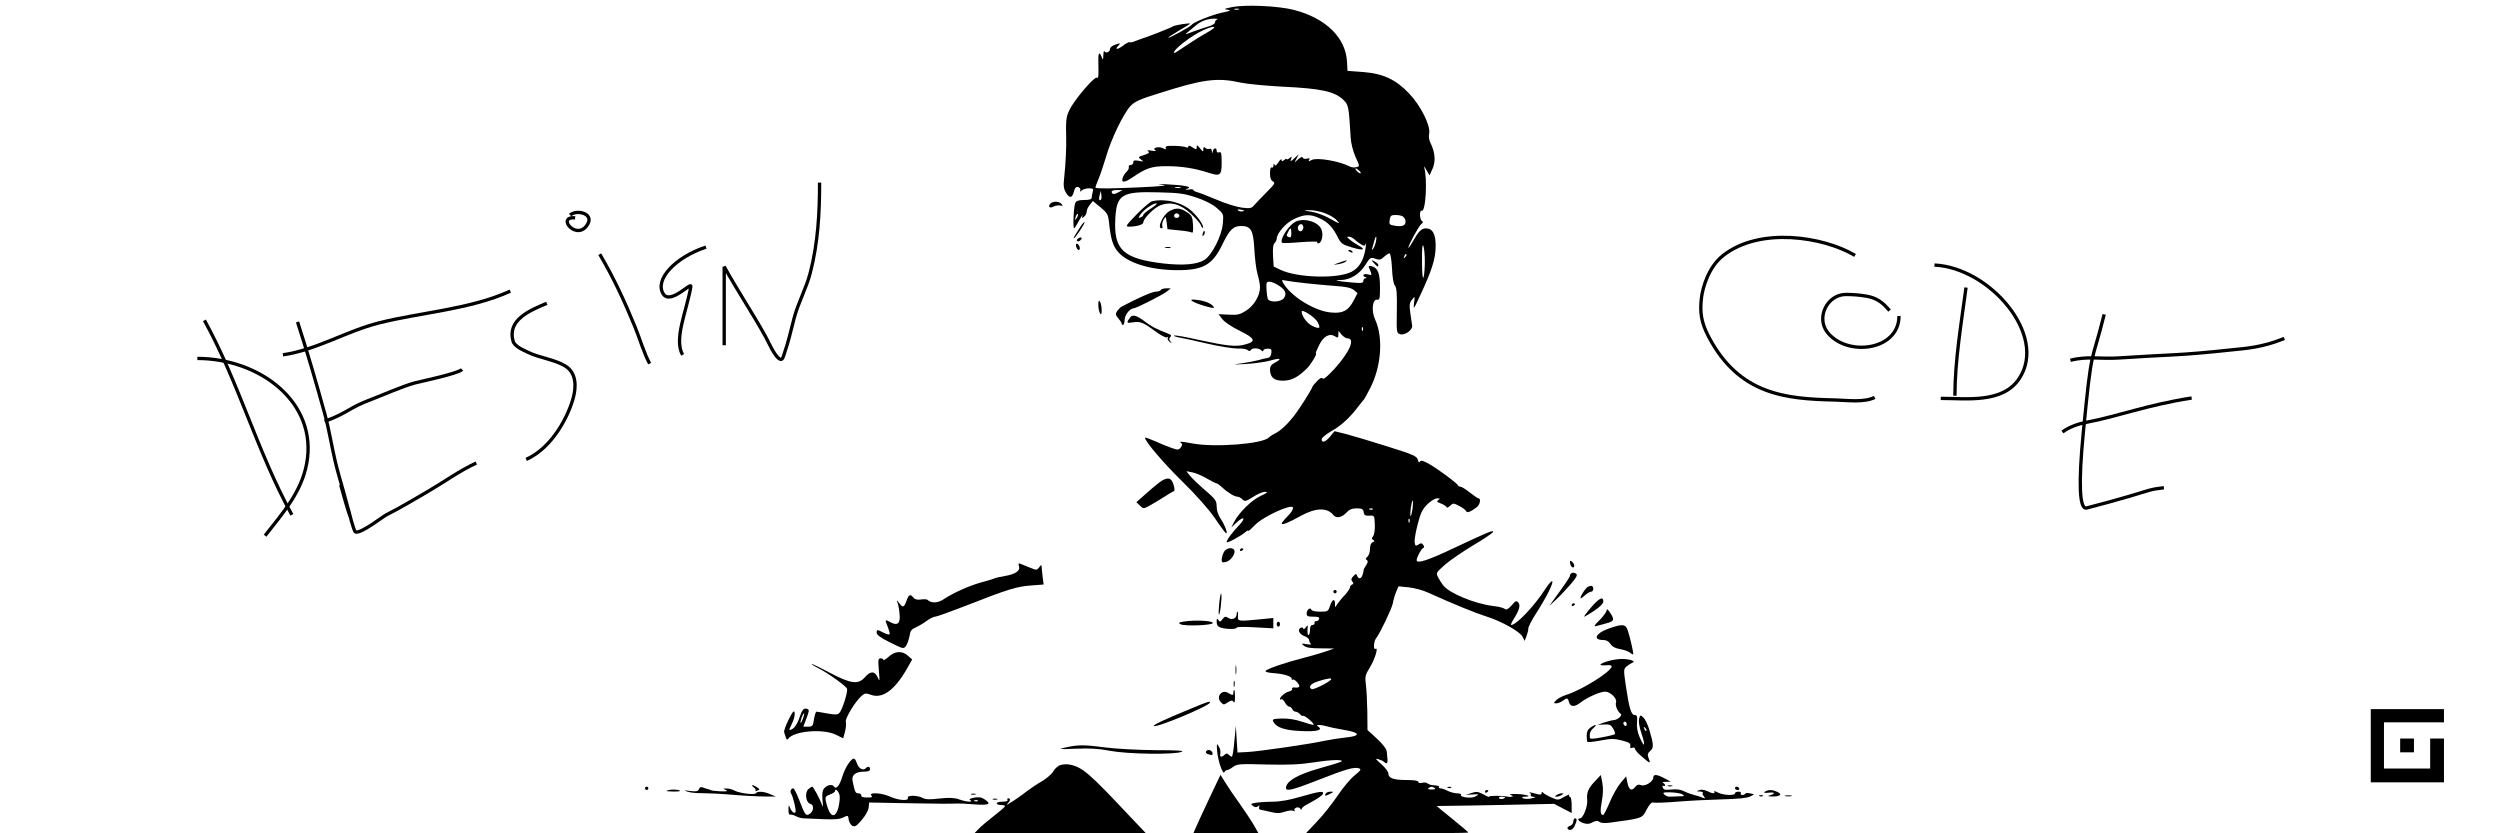 <?xml version="1.0" encoding="utf-8"?>
<svg version="1.0" xmlns="http://www.w3.org/2000/svg" width="1500pt" height="500pt" viewBox="0 0 1500 500" preserveAspectRatio="xMidYMid meet">
  <g transform="translate(0,500) scale(0.1,-0.1)" fill="#000000" stroke="none">
    <path d="M7390 4957 c-47 -10 -51 -12 -25 -15 25 -4 19 -7 -33 -18 -61 -13 -171 -57 -182 -73 -7 -11 -140 -84 -140 -77 0 3 28 21 63 42 34 20 64 38 67 41 9 8 -93 -7 -104 -16 -9 -7 -156 -65 -191 -75 -5 -2 -21 -8 -35 -13 -14 -6 -28 -9 -32 -6 -5 2 -24 -8 -43 -23 -33 -25 -49 -22 -23 4 15 15 8 15 -26 2 -14 -5 -26 -16 -26 -24 0 -18 -27 -29 -34 -13 -2 7 -5 -4 -6 -23 -1 -31 -2 -33 -10 -12 -15 37 -22 25 -20 -35 2 -83 1 -95 -9 -89 -12 8 -109 -102 -151 -170 -32 -54 -36 -73 -33 -179 2 -65 -3 -165 -11 -241 -7 -60 -5 -75 11 -102 21 -34 37 -31 47 11 5 20 12 27 24 25 9 -2 16 -11 14 -19 -3 -11 -1 -12 9 -1 7 6 26 12 42 12 26 0 29 -3 23 -22 -3 -13 -6 -29 -6 -35 0 -9 -16 -13 -45 -13 -32 0 -47 -5 -53 -17 -10 -19 -16 -153 -7 -153 2 0 16 21 30 48 15 26 24 38 20 28 -5 -16 -3 -17 10 -6 8 7 15 20 15 30 0 10 8 28 19 41 l18 23 46 -38 c42 -35 46 -41 52 -99 10 -91 22 -132 52 -167 56 -67 193 -110 353 -111 159 -1 215 31 275 156 42 87 65 109 111 109 60 0 74 -25 80 -140 3 -54 11 -121 19 -148 8 -27 15 -63 15 -80 0 -48 -35 -109 -82 -139 -37 -24 -51 -28 -105 -25 l-62 3 23 -30 c13 -17 57 -47 105 -70 93 -46 100 -64 31 -82 -55 -15 -107 -9 -279 28 -73 17 -138 28 -145 26 -6 -3 7 -8 29 -12 22 -4 99 -20 170 -37 72 -17 152 -29 178 -29 27 1 55 -3 62 -9 9 -8 15 -8 20 0 8 14 48 13 63 -2 8 -8 12 -8 12 -1 0 6 11 11 26 11 21 0 25 -4 22 -27 -2 -17 -10 -27 -23 -29 -11 -1 -36 -7 -55 -13 -19 -5 -64 -14 -100 -19 -60 -8 -58 -8 25 -4 50 3 114 12 144 20 62 18 77 13 32 -11 -23 -12 -31 -22 -31 -43 1 -47 25 -67 79 -66 50 0 89 21 142 73 26 26 65 91 54 91 -3 0 6 22 20 50 27 54 63 73 97 51 15 -10 18 -8 18 11 l1 23 18 -22 c11 -13 27 -23 35 -23 50 0 14 -82 -78 -184 -42 -45 -66 -65 -70 -57 -6 8 -16 3 -34 -16 -15 -15 -27 -30 -27 -33 -2 -9 -39 -71 -77 -127 -46 -71 -102 -129 -141 -150 -17 -8 -37 -21 -44 -28 -38 -39 -328 -61 -462 -35 -64 12 -81 13 -64 2 8 -5 8 -12 -2 -26 -13 -17 -17 -17 -57 -3 -24 8 -69 27 -100 41 -32 14 -58 23 -58 20 0 -22 108 -149 223 -262 85 -83 158 -166 197 -222 33 -50 64 -90 67 -90 11 0 -8 50 -32 86 -16 23 -25 51 -25 74 0 32 -7 43 -42 75 -66 57 -101 90 -122 115 l-18 23 36 -7 c21 -4 59 -20 87 -37 27 -16 54 -29 58 -29 4 0 19 -10 32 -23 35 -32 76 -57 93 -57 8 0 22 -7 30 -16 15 -14 21 -13 65 15 26 17 59 31 72 30 19 0 13 -6 -26 -24 -54 -24 -132 -101 -160 -156 l-17 -34 29 28 c47 44 61 31 17 -15 -43 -45 -74 -87 -74 -101 0 -9 86 37 113 61 9 8 17 12 17 7 0 -4 17 11 38 33 46 51 225 133 230 106 2 -9 -12 -32 -32 -51 -20 -20 -36 -40 -36 -44 0 -12 43 6 115 46 89 49 159 51 195 5 16 -21 49 -16 75 11 20 22 36 29 65 29 32 0 39 -4 42 -22 2 -19 9 -23 34 -22 30 2 31 1 33 -53 1 -32 -3 -61 -10 -70 -10 -11 -10 -16 0 -22 10 -6 9 -10 -3 -14 -10 -4 -16 -19 -16 -40 0 -19 -7 -40 -15 -47 -12 -10 -13 -15 -4 -20 8 -6 7 -14 -4 -31 -9 -13 -16 -26 -15 -29 0 -3 -2 -15 -6 -27 -8 -27 -24 -30 -33 -8 -5 14 -8 14 -23 -2 -13 -14 -15 -21 -6 -32 8 -11 8 -15 -1 -18 -7 -3 -13 -10 -13 -17 0 -6 -13 -26 -29 -44 -17 -17 -37 -42 -45 -54 l-16 -22 0 22 c0 34 -17 26 -30 -13 -11 -34 -14 -35 -60 -35 -28 0 -50 5 -52 12 -6 17 -28 0 -28 -23 0 -16 7 -19 40 -19 30 0 38 -3 34 -15 -3 -8 -11 -13 -17 -12 -7 1 -11 -4 -10 -11 2 -6 -4 -12 -12 -12 -10 0 -15 -10 -15 -30 0 -16 -4 -30 -9 -30 -5 0 -7 14 -6 32 3 30 2 31 -11 13 -8 -10 -14 -14 -14 -7 0 6 -6 9 -14 6 -23 -9 -12 -38 19 -50 17 -6 30 -17 30 -25 0 -8 5 -18 10 -22 6 -5 -6 -5 -25 -2 -33 6 -34 5 -16 -10 14 -11 43 -15 100 -15 l81 -1 -55 -19 c-30 -10 -91 -28 -135 -39 -110 -28 -218 -66 -222 -77 -2 -5 16 -10 40 -12 67 -4 117 -19 117 -35 0 -6 3 -8 6 -5 8 9 46 -31 39 -42 -3 -5 -14 -7 -25 -5 -11 2 -19 -1 -17 -8 1 -6 -6 -13 -16 -15 -22 -4 -57 -32 -57 -45 0 -4 4 -6 8 -3 5 3 15 -6 22 -19 7 -14 19 -25 26 -25 6 0 14 -7 18 -15 3 -8 12 -15 19 -15 8 0 20 -7 27 -15 7 -8 15 -13 19 -10 4 2 22 -9 40 -25 38 -36 34 -36 -48 -10 -40 14 -84 20 -121 19 -54 -2 -58 -4 -49 -21 18 -33 68 -50 163 -54 94 -5 137 5 106 26 -12 8 -11 10 6 10 12 0 34 -4 50 -9 16 -5 62 -14 102 -21 95 -16 98 -36 5 -45 -38 -4 -95 -13 -128 -20 -84 -19 -388 -63 -460 -67 l-60 -3 -5 80 -5 80 -9 -93 c-4 -50 -11 -92 -15 -92 -4 0 -12 5 -19 12 -9 9 -15 9 -24 0 -18 -18 -31 -15 -26 6 3 11 -1 30 -9 43 -13 22 -14 20 -10 -31 5 -56 36 -145 44 -122 3 6 10 12 16 12 7 0 23 9 36 19 23 17 40 19 200 14 139 -3 200 0 292 14 102 16 182 17 154 2 -6 -3 -63 -21 -128 -39 -123 -35 -190 -71 -200 -109 -8 -33 23 -27 192 39 168 66 217 80 245 70 15 -5 11 -12 -27 -43 -25 -20 -71 -75 -102 -122 -32 -47 -87 -117 -124 -155 l-66 -70 487 0 c269 0 488 2 488 5 0 2 -43 39 -95 81 -52 42 -95 77 -95 78 0 0 30 1 67 1 38 0 196 3 353 6 l285 6 53 -28 52 -27 0 49 c0 28 -5 49 -11 49 -5 0 -7 5 -4 10 3 6 -10 0 -30 -11 -36 -21 -37 -21 -78 -3 -23 10 -45 23 -49 29 -5 6 -8 5 -8 -3 0 -9 -7 -11 -20 -8 -36 10 -65 16 -52 10 6 -3 10 -10 6 -15 -3 -5 5 -9 18 -10 16 -1 13 -3 -12 -9 -19 -5 -41 -4 -50 0 -12 7 -10 9 9 10 49 0 9 14 -47 16 -38 1 -50 -1 -37 -6 14 -6 16 -9 5 -10 -8 -2 -19 -1 -25 0 -25 7 -114 7 -110 0 3 -5 -12 1 -33 13 -34 18 -44 19 -73 9 l-34 -11 38 2 c43 3 45 2 17 -13 -23 -12 -93 -3 -84 11 3 5 -7 9 -23 9 -15 0 -41 7 -57 15 -15 8 -35 15 -43 15 -8 0 -12 4 -9 8 3 5 -8 9 -25 10 -17 0 -36 5 -43 11 -6 6 -22 8 -34 4 -13 -3 -22 -1 -22 6 0 7 -25 11 -71 11 -78 0 -109 11 -109 40 0 10 -19 35 -42 55 -35 31 -39 36 -18 30 14 -4 29 -11 34 -16 16 -15 23 -10 21 13 -1 13 -3 34 -4 47 -1 16 -21 43 -58 78 l-58 53 -1 112 c-1 62 -5 136 -9 163 -6 46 -3 56 24 100 31 51 53 124 34 112 -14 -9 -11 46 4 64 23 29 93 175 100 209 3 19 12 50 20 69 l14 33 62 -6 c34 -4 82 -17 107 -28 162 -73 295 -127 356 -146 90 -28 202 -90 219 -122 l13 -25 11 28 c6 16 11 36 11 46 0 10 19 47 41 82 62 95 110 189 103 201 -4 5 -23 -16 -44 -49 -63 -98 -172 -213 -203 -213 -4 0 3 17 16 37 33 53 41 81 27 98 -11 13 -17 10 -40 -17 -22 -24 -31 -29 -42 -21 -7 6 -38 14 -69 17 -111 14 -260 75 -299 123 -8 10 -22 31 -30 47 -15 29 -15 29 40 78 30 26 107 79 169 116 63 37 116 73 119 80 4 14 -23 3 -236 -97 -153 -73 -222 -95 -222 -72 0 17 28 69 39 73 7 2 7 8 1 18 -8 12 -13 13 -29 3 -18 -11 -20 -9 -23 15 -2 15 7 64 19 110 17 66 29 89 58 117 19 19 45 35 58 35 18 0 19 -2 7 -10 -12 -8 -9 -12 18 -22 17 -7 32 -17 32 -22 0 -5 9 -1 20 9 19 18 21 17 56 -1 20 -10 38 -24 41 -31 5 -13 29 -3 66 26 17 14 24 51 8 51 -4 0 -28 16 -52 35 -24 19 -49 35 -56 35 -6 0 -13 3 -15 8 -5 13 -120 98 -171 127 -37 21 -51 25 -57 16 -5 -9 -9 -5 -13 11 -6 21 -27 31 -184 80 -98 31 -209 64 -247 74 l-69 17 -26 -32 c-28 -33 -51 -41 -51 -16 0 8 25 29 56 47 59 32 115 84 162 147 15 20 30 38 33 41 4 3 23 37 43 77 65 130 76 301 26 408 -23 50 -15 122 13 117 15 -3 17 7 17 75 0 84 -13 116 -50 126 -14 4 -20 1 -17 -6 21 -52 22 -50 -6 -43 -27 6 -38 -8 -14 -17 10 -4 10 -6 0 -6 -7 -1 -13 -8 -13 -16 0 -14 -11 -15 -77 -9 -81 7 -108 14 -57 14 55 1 112 36 145 89 30 47 32 49 61 39 25 -9 33 -7 52 11 12 11 27 21 33 21 6 0 12 -36 15 -89 2 -54 9 -96 18 -105 10 -13 13 -50 11 -150 -2 -130 -2 -134 20 -141 27 -9 75 25 72 51 -2 11 -6 45 -11 76 -7 48 -5 61 10 80 18 23 18 23 12 -22 -5 -41 -2 -37 39 52 69 148 90 215 91 289 1 74 -18 109 -59 109 -26 0 -44 -18 -79 -80 -14 -25 -26 -41 -26 -37 0 16 63 132 78 143 11 8 12 13 4 18 -7 4 -12 21 -12 37 0 17 4 28 9 25 25 -16 37 190 16 260 -4 10 2 4 13 -15 l19 -33 17 37 c21 43 17 100 -9 153 -11 20 -14 43 -10 61 10 46 -51 168 -120 240 -81 85 -155 119 -275 129 l-95 7 -3 55 c-8 145 -127 261 -319 311 -95 24 -293 33 -373 16z m43 -14 c-7 -2 -19 -2 -25 0 -7 3 -2 5 12 5 14 0 19 -2 13 -5z m-130 -60 c-7 -2 -13 -10 -13 -18 0 -7 -17 -17 -37 -23 -21 -6 -63 -20 -93 -31 -54 -21 -55 -21 -30 -1 14 11 35 29 47 39 29 25 70 39 108 39 17 0 24 -2 18 -5z m-58 -77 c-33 -18 -91 -54 -129 -80 -37 -26 -69 -46 -71 -44 -14 14 103 105 177 138 72 31 87 22 23 -14z m200 -302 c39 -8 151 -19 250 -24 233 -11 315 -29 367 -81 29 -28 31 -39 42 -224 2 -36 14 -82 29 -116 26 -56 26 -57 5 -62 -11 -3 -28 -2 -37 3 -62 33 -200 57 -231 40 -18 -10 -21 -9 -15 1 6 9 2 11 -13 7 -12 -3 -23 -1 -25 6 -3 7 -12 4 -27 -9 l-23 -20 13 25 13 25 -27 -25 c-23 -21 -26 -22 -20 -5 7 18 6 18 -9 6 -9 -7 -17 -10 -17 -6 0 4 -7 2 -15 -5 -12 -10 -15 -10 -15 1 0 8 -9 1 -19 -14 -13 -20 -20 -25 -24 -15 -4 9 -6 7 -6 -5 -1 -10 -5 -15 -11 -12 -6 4 -10 -10 -10 -34 0 -28 5 -43 18 -50 15 -8 10 -16 -38 -64 -30 -30 -63 -65 -74 -77 -16 -20 -24 -22 -74 -16 -31 4 -97 24 -148 46 -50 21 -103 42 -118 46 -14 3 -26 10 -26 14 0 4 -12 6 -27 3 -23 -3 -24 -2 -8 5 16 8 14 10 -15 16 -19 4 -69 8 -110 10 -54 3 -61 2 -25 -3 36 -4 -3 -9 -135 -15 -176 -8 -260 -9 -267 -2 -2 2 6 23 16 47 11 24 31 85 46 134 31 110 106 264 148 309 26 27 57 41 167 75 270 86 352 97 495 65z m711 -529 c9 -8 11 -15 6 -15 -5 0 -15 7 -22 15 -7 8 -9 15 -6 15 4 0 14 -7 22 -15z m-1073 -102 c-7 -2 -21 -2 -30 0 -10 3 -4 5 12 5 17 0 24 -2 18 -5z m-373 -27 c-25 -14 -40 -13 -40 5 0 5 15 9 33 9 l32 -1 -25 -13z m-104 -44 c-11 -10 -15 4 -8 28 l7 25 3 -23 c2 -13 1 -26 -2 -30z m571 13 c52 -17 97 -40 124 -63 41 -36 41 -36 36 -93 -6 -74 -66 -191 -111 -219 -45 -27 -126 -34 -245 -21 -243 29 -300 82 -289 271 8 143 39 162 258 156 125 -3 156 -7 227 -31z m279 -83 c-10 -2 -22 0 -28 6 -6 6 0 7 19 4 21 -5 23 -7 9 -10z m488 -9 c28 -10 60 -28 72 -40 30 -30 24 -29 -41 8 -31 17 -79 35 -108 39 -50 7 -50 8 -12 9 22 1 62 -7 89 -16z m-1483 -30 c-12 -20 -14 -14 -5 12 4 9 9 14 11 11 3 -2 0 -13 -6 -23z m1455 -2 c50 -23 79 -52 109 -111 21 -42 28 -47 85 -64 69 -21 89 -15 41 11 -18 10 -42 26 -53 36 -18 14 -18 17 -5 17 10 0 25 -8 35 -17 10 -10 28 -23 40 -30 17 -10 21 -10 26 5 3 9 3 -1 0 -23 -10 -73 -38 -122 -85 -146 -85 -43 -325 -36 -426 12 l-41 20 -4 65 c-2 44 1 69 10 76 6 6 12 17 12 24 0 34 56 98 105 120 60 29 97 30 151 5z m500 11 c19 -13 23 -40 9 -52 -9 -7 -29 -9 -53 -5 -36 6 -38 8 -34 36 4 25 9 29 36 29 17 0 36 -4 42 -8z m-161 -154 c-4 -18 -12 -37 -18 -43 -7 -7 -8 -4 -3 8 3 11 9 30 12 43 9 36 17 29 9 -8z m294 -118 c0 -41 -4 -84 -8 -95 -5 -12 -9 26 -9 95 -1 74 2 108 8 95 5 -11 9 -54 9 -95z m-118 27 c-10 -9 -11 -8 -5 6 3 10 9 15 12 12 3 -3 0 -11 -7 -18z m-601 -156 c52 -6 134 -13 183 -17 63 -4 93 -11 110 -24 l22 -19 -24 -46 c-31 -59 -64 -77 -135 -70 -98 8 -243 98 -288 179 -9 16 -7 18 13 13 13 -3 67 -10 119 -16z m-163 -11 c44 -26 56 -51 37 -78 -18 -26 -91 -29 -98 -3 -5 17 -9 67 -7 89 1 18 31 15 68 -8z m239 -223 c20 -38 12 -43 -31 -23 -32 15 -65 59 -65 86 0 19 81 -34 96 -63z m271 -49 c-3 -8 -6 -5 -6 6 -1 11 2 17 5 13 3 -3 4 -12 1 -19z m298 -1073 c-4 -25 -9 -44 -12 -41 -2 2 -1 25 2 51 4 25 9 44 12 41 2 -2 1 -25 -2 -51z m-238 -1 c-3 -3 -12 -4 -19 -1 -8 3 -5 6 6 6 11 1 17 -2 13 -5z m220 -76 c-3 -8 -6 -5 -6 6 -1 11 2 17 5 13 3 -3 4 -12 1 -19z m-472 -947 c-22 -21 -106 -61 -115 -56 -22 14 -7 32 38 47 54 18 91 23 77 9z m623 -649 c8 -6 2 -9 -18 -9 -20 0 -26 3 -18 9 7 4 15 8 18 8 3 0 11 -4 18 -8z m422 -56 c0 -9 -30 -14 -35 -6 -4 6 3 10 14 10 12 0 21 -2 21 -4z"/>
    <path d="M6994 4113 c4 -11 1 -11 -15 -3 -24 14 -69 3 -48 -11 9 -6 1 -7 -21 -3 -24 4 -31 3 -21 -4 10 -7 4 -13 -25 -22 -36 -12 -37 -13 -18 -27 18 -14 17 -14 -13 -8 -26 5 -33 3 -33 -9 0 -9 -7 -16 -16 -16 -9 0 -14 -6 -11 -12 2 -7 -4 -20 -13 -28 -9 -8 -20 -25 -24 -37 -10 -31 11 -30 58 2 85 58 117 68 206 68 87 0 167 -12 253 -40 69 -22 77 -16 77 63 0 55 -3 65 -15 60 -9 -3 -15 0 -15 9 0 21 -18 19 -23 -2 -4 -16 -5 -16 -6 1 -1 11 -6 16 -15 13 -7 -3 -19 0 -25 6 -8 8 -11 6 -11 -9 0 -17 -2 -16 -20 6 -16 21 -20 22 -20 7 0 -16 -2 -16 -25 -1 -17 11 -25 12 -25 5 0 -7 -5 -9 -12 -5 -7 4 -39 8 -71 9 -44 1 -57 -2 -53 -12z"/>
    <path d="M6914 3793 c-11 -2 -53 -37 -93 -78 -65 -67 -70 -75 -48 -75 46 0 87 12 87 26 0 24 70 92 106 104 62 21 117 5 178 -51 30 -28 58 -59 61 -70 4 -11 9 -18 12 -16 9 10 -27 64 -66 100 -58 52 -153 77 -237 60z m-7 -43 c-26 -16 -47 -34 -47 -39 0 -5 -7 -12 -16 -15 -15 -6 -15 -4 -2 16 18 28 75 68 96 68 9 0 -5 -13 -31 -30z"/>
    <path d="M7018 3734 c-40 -21 -78 -104 -48 -104 5 0 7 6 4 14 -3 8 0 25 8 38 12 22 13 22 18 -17 l5 -40 67 -7 c37 -3 72 -9 78 -13 8 -5 10 9 8 46 -3 48 -6 56 -37 76 -39 26 -65 28 -103 7z m57 -23 c7 -12 -12 -24 -25 -16 -11 7 -4 25 10 25 5 0 11 -4 15 -9z"/>
    <path d="M7217 3601 c-4 -17 -3 -21 5 -13 5 5 8 16 6 23 -3 8 -7 3 -11 -10z"/>
    <path d="M6993 3513 c9 -2 23 -2 30 0 6 3 -1 5 -18 5 -16 0 -22 -2 -12 -5z"/>
    <path d="M7780 3673 c-42 -15 -106 -111 -87 -130 3 -3 53 -1 110 4 58 4 103 5 101 1 -3 -5 0 -8 6 -8 20 0 32 51 19 83 -18 44 -95 70 -149 50z m40 -38 c0 -8 -5 -17 -11 -21 -16 -9 -30 18 -17 33 12 15 28 8 28 -12z m-72 -34 c0 -22 -3 -28 -14 -24 -17 6 -17 9 -4 34 14 26 17 24 18 -10z"/>
    <path d="M8090 3496 c0 -2 7 -7 16 -10 8 -3 12 -2 9 4 -6 10 -25 14 -25 6z"/>
    <path d="M8035 3424 c-40 -14 -40 -14 -5 -9 19 3 39 10 44 15 12 12 12 12 -39 -6z"/>
    <path d="M6301 3777 c-15 -19 -2 -28 21 -16 11 6 29 8 40 6 16 -4 17 -3 7 9 -15 18 -53 18 -68 1z"/>
    <path d="M6486 3645 c-9 -14 -23 -36 -32 -50 -9 -14 -14 -25 -11 -25 8 0 69 92 64 97 -2 2 -12 -8 -21 -22z"/>
    <path d="M6470 3570 c-8 -5 -11 -12 -7 -16 4 -4 13 -2 19 4 15 15 7 24 -12 12z"/>
    <path d="M6457 3521 c3 -12 10 -21 15 -21 13 0 6 32 -9 37 -7 3 -9 -3 -6 -16z"/>
    <path d="M8244 3421 c21 -23 26 -26 26 -11 0 5 -10 15 -22 21 -23 12 -23 12 -4 -10z"/>
    <path d="M6965 3260 c-3 -5 -17 -10 -31 -10 -20 0 -107 -38 -203 -89 -8 -4 -20 -16 -28 -27 -11 -18 -11 -24 7 -44 11 -13 20 -27 20 -32 0 -4 4 -8 8 -8 5 0 9 14 10 32 1 29 31 67 54 68 14 0 174 81 198 100 l25 20 -27 0 c-15 0 -30 -4 -33 -10z"/>
    <path d="M7150 3196 c16 -16 138 -53 134 -41 -8 20 -49 39 -97 45 -33 5 -44 3 -37 -4z"/>
    <path d="M6590 3170 c0 -19 5 -42 10 -50 7 -11 10 -6 10 20 0 19 -5 42 -10 50 -7 11 -10 6 -10 -20z"/>
    <path d="M6783 3098 c-27 -35 -25 -39 15 -32 45 7 63 -1 140 -58 29 -21 57 -36 64 -32 6 4 8 3 5 -3 -4 -6 1 -17 11 -24 15 -12 16 -12 5 2 -9 12 -10 18 -1 27 8 8 5 14 -13 20 -70 27 -102 44 -136 70 -47 37 -77 47 -90 30z"/>
    <path d="M6973 2117 c-12 -7 -51 -38 -88 -71 l-67 -59 21 -20 c20 -20 22 -20 53 -4 18 10 57 33 87 52 30 19 58 36 64 38 6 2 5 16 -2 40 -13 39 -30 45 -68 24z"/>
    <path d="M7342 1685 c-7 -14 -12 -34 -12 -45 0 -15 5 -17 28 -11 28 7 58 53 47 71 -12 20 -52 11 -63 -15z"/>
    <path d="M7440 1699 c0 -5 5 -7 10 -4 6 3 10 8 10 11 0 2 -4 4 -10 4 -5 0 -10 -5 -10 -11z"/>
    <path d="M9420 1628 c0 -22 17 -42 24 -29 4 6 0 18 -8 27 -12 12 -16 12 -16 2z"/>
    <path d="M6114 1602 c9 -26 -21 -47 -84 -58 -51 -9 -49 -9 -70 -17 -8 -3 -42 -13 -75 -22 -71 -20 -165 -62 -219 -98 -37 -26 -76 -28 -100 -7 -4 5 -23 6 -40 3 -22 -3 -36 0 -45 11 -20 24 -28 20 -42 -19 -15 -41 -22 -43 -45 -12 -14 19 -15 19 -9 2 4 -11 10 -40 12 -65 7 -59 -10 -76 -51 -55 -38 20 -38 20 -20 -25 9 -23 14 -43 11 -46 -3 -3 -19 2 -36 10 -38 20 -41 20 -41 -1 0 -12 26 -31 81 -58 79 -39 81 -40 95 -20 8 11 17 37 21 58 5 32 12 42 37 52 17 8 46 25 65 39 19 14 42 26 52 26 9 0 92 30 185 66 255 100 302 114 388 121 l78 6 -6 45 c-3 25 -6 52 -6 61 -1 14 -3 13 -15 -3 -14 -18 -16 -18 -57 -1 -24 9 -49 20 -57 23 -10 4 -12 -1 -7 -16z"/>
    <path d="M9433 1563 c-7 -3 -13 -9 -13 -15 0 -10 -21 -41 -99 -148 l-25 -35 38 35 c21 19 60 60 87 91 37 43 46 59 36 66 -6 6 -18 8 -24 6z"/>
    <path d="M9527 1479 c-17 -10 -53 -69 -42 -69 3 0 15 9 27 20 12 11 28 20 35 20 14 0 18 26 5 34 -4 2 -15 0 -25 -5z"/>
    <path d="M8000 1450 c0 -5 5 -10 10 -10 6 0 10 5 10 10 0 6 -4 10 -10 10 -5 0 -10 -4 -10 -10z"/>
    <path d="M7316 1387 c-4 -38 -5 -71 -3 -74 7 -7 20 100 15 123 -2 11 -8 -12 -12 -49z"/>
    <path d="M9546 1355 c-26 -30 -44 -55 -41 -55 4 0 31 16 61 36 34 23 54 43 54 55 0 33 -25 21 -74 -36z"/>
    <path d="M9430 1369 c0 -5 5 -7 10 -4 6 3 10 8 10 11 0 2 -4 4 -10 4 -5 0 -10 -5 -10 -11z"/>
    <path d="M9640 1339 c0 -9 -19 -36 -42 -59 -30 -29 -37 -40 -23 -37 11 3 39 11 63 17 47 12 51 22 22 65 -13 19 -20 24 -20 14z"/>
    <path d="M7420 1316 c0 -25 -26 -39 -49 -24 -18 11 -23 10 -36 -7 -13 -17 -16 -18 -25 -5 -8 12 -10 10 -10 -11 0 -19 7 -29 23 -34 31 -11 97 -12 97 -1 0 5 47 6 110 2 l110 -6 0 31 0 31 -72 -7 c-139 -14 -143 -14 -140 18 1 15 0 27 -3 27 -3 0 -5 -6 -5 -14z"/>
    <path d="M7105 1271 c-32 -5 -37 -8 -23 -16 24 -14 200 -7 195 8 -4 13 -108 18 -172 8z"/>
    <path d="M7660 1255 c0 -8 5 -15 10 -15 6 0 10 7 10 15 0 8 -4 15 -10 15 -5 0 -10 -7 -10 -15z"/>
    <path d="M9648 1227 c-75 -27 -92 -67 -29 -67 19 0 34 -8 44 -24 11 -17 30 -26 59 -31 24 -4 51 -14 61 -23 9 -8 17 -11 17 -6 -1 16 -19 98 -32 137 -13 44 -31 46 -120 14z"/>
    <path d="M5330 1058 c-17 -15 -30 -23 -30 -17 0 5 -7 9 -16 9 -15 0 -16 -9 -11 -72 6 -68 6 -71 -7 -42 -17 39 -44 39 -77 0 -40 -45 -85 -39 -213 29 -58 31 -106 54 -106 51 0 -3 19 -15 43 -27 56 -28 163 -105 169 -121 7 -17 -29 -129 -46 -146 -11 -11 -25 -11 -71 -3 -32 6 -62 11 -66 11 -4 0 -11 -20 -15 -45 -6 -41 -9 -45 -35 -45 l-29 0 19 51 c16 41 17 51 6 55 -22 9 -32 -3 -50 -56 -14 -42 -37 -70 -58 -70 -3 0 4 18 15 39 11 22 18 50 16 63 -3 19 -10 12 -36 -39 -17 -34 -30 -69 -27 -77 3 -9 7 -24 11 -33 3 -11 8 -13 12 -7 33 49 214 64 291 24 l40 -20 11 40 c6 23 8 49 5 59 -6 19 56 122 94 155 19 18 26 18 57 7 69 -25 142 28 216 157 l31 55 -27 24 c-35 30 -77 27 -116 -9z m-512 -369 c-6 -16 -12 -28 -14 -26 -5 5 13 57 20 57 3 0 0 -14 -6 -31z"/>
    <path d="M9640 1031 c-52 -18 -49 -27 8 -22 12 1 22 -2 22 -7 0 -30 -180 -143 -275 -172 -22 -7 -48 -21 -58 -31 -17 -18 -17 -19 1 -19 10 0 27 7 38 15 25 19 31 19 37 -5 8 -32 33 -34 69 -6 44 33 117 66 149 66 31 0 74 -42 65 -65 -6 -17 9 -54 28 -68 13 -9 -19 -37 -43 -38 -9 0 -34 -7 -56 -14 l-40 -14 39 2 c34 2 42 -2 55 -25 9 -15 13 -29 10 -33 -4 -3 -38 -12 -78 -19 -52 -10 -71 -11 -72 -2 -3 26 3 42 23 59 25 21 10 23 -20 1 -15 -10 -22 -25 -22 -48 0 -18 2 -35 5 -38 3 -2 38 1 79 9 63 12 82 12 128 0 42 -11 52 -17 50 -32 -3 -13 1 -16 12 -12 9 4 16 1 16 -6 0 -7 20 -30 45 -50 48 -41 50 -41 36 -4 -7 19 -5 28 10 41 22 19 22 36 -5 127 -9 31 -25 64 -36 74 -18 17 -19 16 -26 -9 -3 -15 2 -50 15 -87 25 -76 19 -90 -10 -25 -14 32 -20 63 -17 92 3 36 0 44 -14 44 -21 0 -33 40 -53 175 -14 97 -14 100 5 117 11 9 26 18 33 21 23 8 -2 20 -50 23 -28 2 -71 -5 -103 -15z m120 -377 c0 -8 -4 -12 -10 -9 -5 3 -10 10 -10 16 0 5 5 9 10 9 6 0 10 -7 10 -16z m118 -39 c-3 -3 -9 2 -12 12 -6 14 -5 15 5 6 7 -7 10 -15 7 -18z"/>
    <path d="M7413 980 c0 -25 2 -35 4 -22 2 12 2 32 0 45 -2 12 -4 2 -4 -23z"/>
    <path d="M7402 895 c0 -16 2 -22 5 -12 2 9 2 23 0 30 -3 6 -5 -1 -5 -18z"/>
    <path d="M7400 845 c0 -18 -4 -19 -30 -3 -39 25 -77 -24 -44 -56 15 -16 18 -16 41 0 21 13 27 14 34 3 6 -9 9 1 9 29 0 23 -2 42 -5 42 -3 0 -5 -7 -5 -15z"/>
    <path d="M7140 746 c-156 -64 -223 -96 -217 -102 13 -13 337 122 337 141 0 10 -16 4 -120 -39z"/>
    <path d="M6411 519 c-24 -5 -45 -10 -47 -12 -2 -2 43 -2 100 1 75 3 130 0 197 -13 105 -20 385 -24 429 -6 18 7 -24 10 -160 10 -102 1 -234 8 -295 16 -122 16 -159 17 -224 4z"/>
    <path d="M7236 491 c-3 -5 1 -12 10 -15 25 -10 34 -7 28 9 -7 17 -30 20 -38 6z"/>
    <path d="M5091 419 c-12 -16 -29 -52 -37 -78 -15 -52 -37 -80 -49 -61 -10 16 -40 12 -58 -8 -13 -14 -15 -31 -12 -73 4 -37 2 -46 -3 -29 -13 38 -52 110 -59 110 -3 0 -14 -7 -23 -15 -23 -21 -15 -81 12 -88 24 -7 21 -45 -5 -61 -22 -14 -27 -6 -63 87 -14 37 -30 67 -34 67 -14 0 -22 -19 -13 -32 12 -19 32 -102 26 -111 -7 -11 -23 2 -33 27 -8 18 -9 17 -9 -12 -1 -21 3 -32 12 -30 6 1 22 -3 34 -10 12 -6 32 -12 45 -12 13 -1 65 -3 117 -5 69 -3 102 0 122 11 27 13 28 13 31 -13 2 -14 11 -31 21 -37 16 -9 25 -4 57 34 23 26 40 57 42 75 l3 30 210 -4 c206 -4 292 -4 318 -2 6 1 51 -1 100 -5 93 -7 109 1 63 31 -17 12 -35 14 -61 9 -26 -5 -33 -9 -23 -15 21 -14 -24 -11 -68 5 -29 10 -59 11 -117 5 -56 -7 -84 -6 -100 3 -31 17 -96 18 -90 1 8 -20 -55 -16 -106 7 -50 23 -130 28 -113 7 9 -10 3 -13 -26 -12 -24 0 -36 4 -34 13 1 6 -7 12 -17 12 -19 0 -22 8 -36 77 -6 32 20 53 66 53 28 0 39 4 39 15 0 17 -12 19 -26 5 -16 -16 -42 -1 -53 31 -13 37 -22 36 -50 -2z m-53 -194 c2 -16 -2 -48 -8 -72 -21 -72 -54 -54 -75 40 -5 25 -2 30 25 40 16 6 30 15 30 20 0 22 25 -3 28 -28z m829 -31 c-3 -3 -12 -4 -19 -1 -8 3 -5 6 6 6 11 1 17 -2 13 -5z"/>
    <path d="M6360 409 c-14 -5 -32 -22 -41 -38 -9 -16 -39 -41 -65 -57 -27 -15 -66 -41 -87 -57 -41 -32 -92 -67 -117 -81 -12 -7 -13 -6 -2 5 15 16 16 29 1 29 -5 0 -7 -4 -4 -10 4 -6 -8 -10 -29 -10 -20 0 -36 -4 -36 -10 0 -5 11 -10 25 -10 14 0 25 -3 25 -7 -1 -5 -30 -30 -66 -58 -35 -27 -77 -62 -91 -77 l-27 -28 515 0 515 0 -96 101 c-247 263 -287 298 -365 312 -16 3 -41 1 -55 -4z"/>
    <path d="M7255 208 c-37 -79 -74 -158 -81 -176 l-14 -32 195 0 196 0 -27 48 c-15 26 -53 83 -84 127 -32 44 -71 102 -87 128 l-30 48 -68 -143z"/>
    <path d="M9574 317 c-44 -45 -55 -71 -51 -114 5 -39 -24 -113 -43 -113 -21 0 -9 -19 19 -28 22 -8 36 -7 56 4 21 11 31 11 41 3 8 -7 31 -9 56 -6 206 28 200 25 228 80 16 30 30 45 39 42 7 -3 72 -1 145 5 72 6 194 12 272 14 91 2 149 8 165 17 l24 13 -25 6 c-14 3 -26 3 -28 -2 -2 -4 -10 -8 -18 -8 -9 0 -12 5 -9 10 3 6 -3 10 -14 10 -12 0 -21 -4 -21 -10 0 -15 -71 -12 -103 5 -15 8 -25 10 -22 5 9 -14 -12 -12 -43 4 -17 8 -35 10 -47 5 -18 -7 -18 -8 4 -8 13 -1 21 -4 18 -8 -4 -3 -1 -13 6 -21 10 -13 9 -15 -8 -8 -11 5 -33 12 -50 16 -16 4 -44 14 -60 22 -20 11 -45 14 -76 11 -37 -4 -47 -2 -52 11 -4 10 -3 15 3 11 6 -3 10 -2 10 4 0 5 -6 12 -12 14 -7 3 0 6 17 6 l30 1 -38 20 c-44 24 -67 26 -67 6 0 -25 -48 -56 -73 -47 -16 6 -25 3 -37 -12 -21 -26 -37 -16 -46 29 l-7 36 -32 -38 c-18 -21 -48 -73 -66 -116 -18 -43 -36 -78 -40 -78 -17 0 -19 22 -8 83 8 42 9 79 3 110 l-9 47 -31 -33z m520 -83 c16 -10 14 -12 -20 -12 -21 -1 -47 -2 -57 -2 -9 -1 -23 5 -31 13 -12 12 -7 14 37 13 29 -1 61 -6 71 -12z"/>
    <path d="M4522 276 c10 -7 15 -16 11 -20 -4 -4 0 -4 10 0 17 6 17 7 0 20 -10 7 -22 13 -28 13 -5 0 -2 -6 7 -13z"/>
    <path d="M10008 283 c6 -2 18 -2 25 0 6 3 1 5 -13 5 -14 0 -19 -2 -12 -5z"/>
    <path d="M3870 270 c0 -5 5 -10 10 -10 6 0 10 5 10 10 0 6 -4 10 -10 10 -5 0 -10 -4 -10 -10z"/>
    <path d="M4194 266 c-5 -14 -16 -16 -53 -12 -40 5 -42 5 -16 -4 17 -6 57 -10 90 -9 33 0 116 -4 185 -10 69 -6 154 -10 190 -10 l65 0 -34 14 c-37 17 -77 19 -85 6 -8 -12 -96 -1 -128 15 -15 8 -37 14 -50 13 -22 0 -22 -1 -3 -9 15 -7 7 -9 -30 -8 -27 1 -54 4 -60 7 -5 3 -14 6 -20 7 -5 1 -18 5 -27 9 -12 5 -20 2 -24 -9z"/>
    <path d="M8688 273 c7 -3 16 -2 19 1 4 3 -2 6 -13 5 -11 0 -14 -3 -6 -6z"/>
    <path d="M10410 270 c0 -5 7 -10 16 -10 8 0 12 5 9 10 -3 6 -10 10 -16 10 -5 0 -9 -4 -9 -10z"/>
    <path d="M4010 259 c-19 -5 -14 -7 23 -8 26 -1 47 1 47 3 0 8 -46 12 -70 5z"/>
    <path d="M8910 249 c0 -5 5 -7 10 -4 6 3 10 8 10 11 0 2 -4 4 -10 4 -5 0 -10 -5 -10 -11z"/>
    <path d="M10590 250 c-11 -7 -4 -9 24 -6 39 5 39 -8 1 -17 -12 -3 -6 -5 15 -6 50 -1 67 12 35 27 -31 15 -55 15 -75 2z"/>
    <path d="M7805 220 c-65 -19 -123 -30 -165 -30 -36 0 -82 -3 -103 -6 -33 -6 -35 -8 -20 -19 13 -10 22 -10 31 -3 9 8 11 7 7 -4 -3 -8 0 -15 7 -16 7 -1 34 -7 60 -13 38 -10 56 -10 87 1 21 7 45 9 51 5 8 -5 11 -4 7 2 -4 6 1 14 10 17 9 4 20 1 25 -6 5 -8 8 -9 8 -2 0 7 15 19 33 28 59 31 91 52 95 64 6 18 -22 14 -133 -18z"/>
    <path d="M7955 239 c-11 -16 -2 -17 25 -2 24 12 24 13 3 13 -12 0 -25 -5 -28 -11z"/>
    <path d="M5828 233 c6 -2 18 -2 25 0 6 3 1 5 -13 5 -14 0 -19 -2 -12 -5z"/>
    <path d="M9340 230 c-13 -9 -13 -10 0 -10 8 0 22 5 30 10 13 9 13 10 0 10 -8 0 -22 -5 -30 -10z"/>
    <path d="M10558 223 c7 -3 16 -2 19 1 4 3 -2 6 -13 5 -11 0 -14 -3 -6 -6z"/>
    <path d="M10713 223 c9 -2 25 -2 35 0 9 3 1 5 -18 5 -19 0 -27 -2 -17 -5z"/>
    <path d="M5958 203 c6 -2 18 -2 25 0 6 3 1 5 -13 5 -14 0 -19 -2 -12 -5z"/>
    <path d="M9440 71 c0 -11 -9 -23 -20 -26 -11 -4 -18 -11 -15 -16 11 -17 32 -9 43 16 15 32 15 45 2 45 -5 0 -10 -9 -10 -19z"/>
  </g>
  <path style="stroke: rgb(0, 0, 0); fill: none; stroke-width: 2px;" d="M 122.663 192.212 C 143.466 229.958 154.43 271.387 175.122 308.893"/>
  <path style="stroke: rgb(0, 0, 0); fill: none; stroke-width: 2px;" d="M 159.03 321.417 C 169.483 308.046 180.825 295.481 184.017 278.09 C 190.819 241.021 155.369 215.059 118.396 215.059"/>
  <path style="stroke: rgb(0, 0, 0); fill: none; stroke-width: 2px;" d="M 178.528 193.153 C 184.425 211.421 189.686 229.49 194.799 248.034 C 197.452 257.66 198.908 267.415 201.195 277.091 C 202.662 283.299 204.548 289.381 206.238 295.518 C 218.268 339.193 195.422 261.016 209.128 306.009 C 209.191 306.214 212.235 318.866 213.324 319.192 C 216.72 320.208 229.602 309.975 231.984 308.804 C 239.031 305.336 250.291 298.625 257.051 294.685 C 266.493 289.181 275.762 282.393 285.77 277.813"/>
  <path style="stroke: rgb(0, 0, 0); fill: none; stroke-width: 2px;" d="M 194.813 252.808 C 208.894 247.654 208.657 244.967 222.736 239.648 C 229.593 237.057 241.532 231.764 248.646 229.829 C 252.192 228.864 274.392 224.311 277.241 221.704"/>
  <path style="stroke: rgb(0, 0, 0); fill: none; stroke-width: 2px;" d="M 169.746 212.892 C 189.67 210.049 207.836 198.672 227.335 193.759 C 252.905 187.317 282.211 185.63 306.178 174.665"/>
  <path style="stroke: rgb(0, 0, 0); fill: none; stroke-width: 2px;" d="M 328.083 181.971 C 317.797 186.318 304.304 191.885 307.824 204.647 C 308.718 207.887 313.915 209.971 316.919 211.445 C 323.522 214.684 332.722 215.708 339.016 219.511 C 346.02 223.743 345.716 232.177 343.96 238.718 C 341.173 249.096 331.869 268.38 315.722 275.662"/>
  <path style="stroke: rgb(0, 0, 0); fill: none; stroke-width: 2px;" d="M 359.84 152.512 C 368.494 167.259 374.631 180.585 381.096 196.347 C 383.748 202.814 386.484 212.162 389.794 218.161"/>
  <path style="stroke: rgb(0, 0, 0); fill: none; stroke-width: 2px;" d="M 423.605 148.265 C 405.116 154.362 392.564 167.792 397.953 176.344 C 402.237 183.143 415.048 168.707 414.499 171.958 C 412.013 186.671 404.202 203.241 409.551 212.939"/>
  <path style="stroke: rgb(0, 0, 0); fill: none; stroke-width: 2px;" d="M 491.748 109.545 C 491.748 127.946 490.811 145.612 486.183 163.639 C 483.759 173.077 478.842 181.693 476.395 191.224 C 474.611 198.175 472.952 205.422 470.57 212.215 C 470.127 213.477 469.648 216.007 468.26 215.592 C 465.125 214.654 460.959 204.931 459.498 202.283 C 451.649 188.055 442.346 174.2 434.521 160.016 C 434.521 175.736 434.521 191.454 434.521 207.174"/>
  <path style="stroke: rgb(0, 0, 0); fill: none; stroke-width: 2px;" d="M 1113.015 153.253 C 1093.933 141.918 1055.833 136.013 1033.889 153.293 C 1024.975 160.312 1021.614 172.748 1020.901 178.487 C 1019.821 187.175 1020.626 193.362 1025.239 202.127 C 1043.5 236.824 1071.381 239.368 1100.975 239.99 C 1108.044 240.139 1118.254 241.674 1124.819 238.448"/>
  <path style="stroke: rgb(0, 0, 0); fill: none; stroke-width: 2px;" d="M 1133.733 186.362 C 1129.414 181.217 1125.822 178.672 1119.518 177.644 C 1115.537 176.995 1111.709 176.678 1107.541 176.678 C 1096.427 176.678 1089.544 190.435 1096.37 199.298 C 1107.857 214.214 1139.396 210.558 1139.396 189.602"/>
  <path style="stroke: rgb(0, 0, 0); fill: none; stroke-width: 2px;" d="M 1179.616 172.525 C 1176.82 193.609 1172.949 216.317 1172.949 237.451"/>
  <path style="stroke: rgb(0, 0, 0); fill: none; stroke-width: 2px;" d="M 1164.447 239.03 C 1180.064 239.03 1201.698 242.153 1211.622 227.027 C 1228.675 201.037 1193.793 160.622 1160.694 159.031"/>
  <path style="stroke: rgb(0, 0, 0); fill: none; stroke-width: 2px;" d="M 1262.507 188.633 C 1254.734 220.07 1255.198 205.472 1249.978 259.563 C 1247.019 290.221 1247.663 305.869 1251.965 304.788 C 1259.376 302.924 1270.973 299.713 1276.735 298.02 C 1289.987 294.125 1290.02 293.582 1298.332 292.634"/>
  <path style="stroke: rgb(0, 0, 0); fill: none; stroke-width: 2px;" d="M 1237.46 259.218 C 1241.491 256.175 1246.977 254.297 1251.958 253.358 C 1270.445 249.874 1288.259 242.951 1314.984 238.806"/>
  <path style="stroke: rgb(0, 0, 0); fill: none; stroke-width: 2px;" d="M 1242.254 216.184 C 1252.343 213.517 1260.548 215.487 1270.899 214.795 C 1303.29 212.631 1306.399 213.437 1339.247 209.895 C 1346.473 209.116 1357.362 208.582 1370.574 203.04"/>
  <g transform="matrix(0.018, 0, 0, -0.018, 1422.459, 469.395)" fill="#000000" stroke="none" style="">
    <path d="M0 1220 l0 -1220 1220 0 1220 0 0 730 0 730 -230 0 -230 0 0 -500 0 -500 -770 0 -770 0 0 770 0 770 1000 0 1000 0 0 220 0 220 -1220 0 -1220 0 0 -1220z"/>
    <path d="M980 1230 l0 -230 230 0 230 0 0 230 0 230 -230 0 -230 0 0 -230z"/>
  </g>
  <path style="stroke: rgb(0, 0, 0); fill: none; stroke-width: 2px;" d="M 345.088 130.7 C 333.192 129.692 346.611 145.535 352.761 134.213 C 356.108 128.049 345.946 125.544 342.085 129.032"/>
</svg>